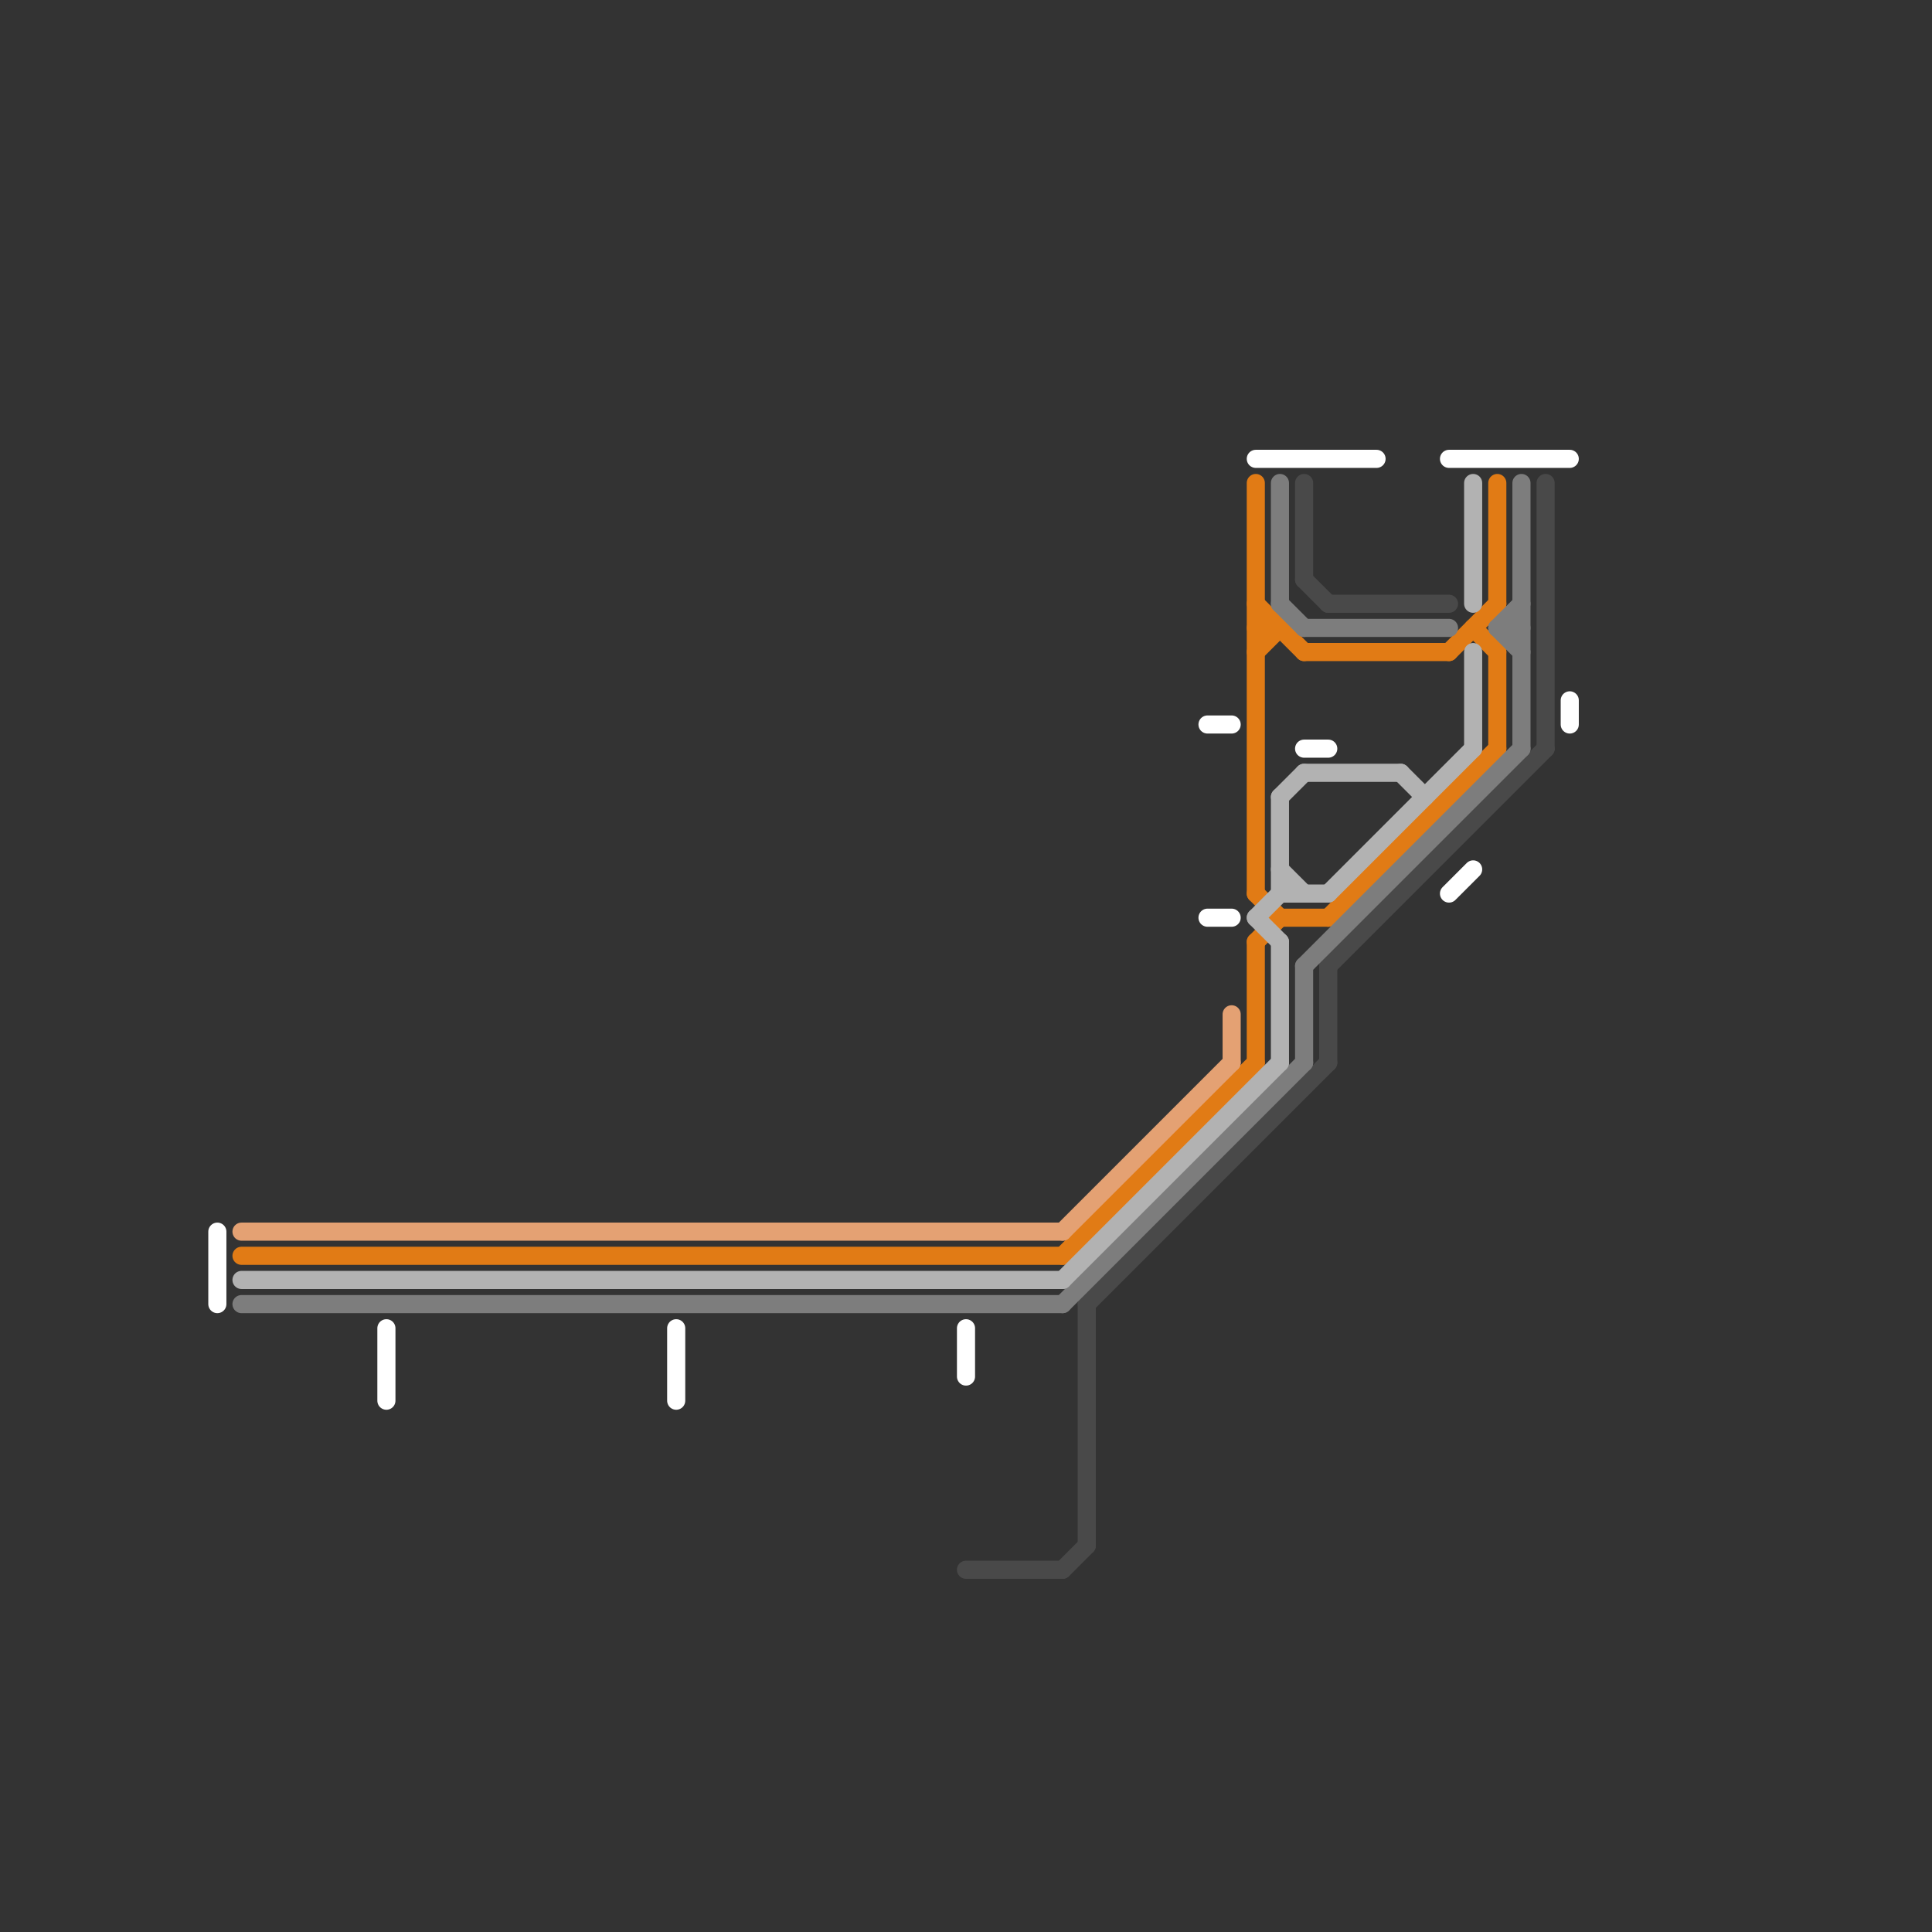 
<svg version="1.1" xmlns="http://www.w3.org/2000/svg" viewBox="0 0 80 80">
<rect x="0" y="0" width="80" height="80" fill="#333333" stroke="none"/>
<style>text { font: 1px Helvetica; font-weight: 600; white-space: pre; dominant-baseline: central; } line { stroke-width: 0.75; fill: none; stroke-linecap: round; stroke-linejoin: round; } .c0 { stroke: #494949 } .c1 { stroke: #e17b15 } .c2 { stroke: #7d7d7d } .c3 { stroke: #b2b2b2 } .c4 { stroke: #e4a173 } .c5 { stroke: #ffffff } .w2 { stroke-width: .75; }</style><defs><g id="csm-e4a173"><circle r="0.4" fill="#e4a173"/><circle r="0.2" fill="#fff"/></g><g id="csm-e17b15"><circle r="0.4" fill="#e17b15"/><circle r="0.2" fill="#fff"/></g><g id="csm-b2b2b2"><circle r="0.4" fill="#b2b2b2"/><circle r="0.2" fill="#fff"/></g><g id="csm-7d7d7d"><circle r="0.4" fill="#7d7d7d"/><circle r="0.2" fill="#fff"/></g><g id="csm-xf-b2b2b2"><circle r="0.4" fill="#fff"/><circle r="0.2" fill="#b2b2b2"/></g><g id="csm-xf-7d7d7d"><circle r="0.4" fill="#fff"/><circle r="0.2" fill="#7d7d7d"/></g><g id="csm-xf-ffffff"><circle r="0.4" fill="#fff"/><circle r="0.2" fill="#ffffff"/></g><g id="csm-xf-e4a173"><circle r="0.4" fill="#fff"/><circle r="0.2" fill="#e4a173"/></g><g id="csm-494949"><circle r="0.4" fill="#494949"/><circle r="0.2" fill="#fff"/></g><g id="csm-ffffff"><circle r="0.4" fill="#ffffff"/><circle r="0.2" fill="#fff"/></g><g id="csm-xf-494949"><circle r="0.4" fill="#fff"/><circle r="0.2" fill="#494949"/></g></defs><line class="c0 " x1="64" y1="20" x2="64" y2="31"/><line class="c0 " x1="55" y1="40" x2="55" y2="44"/><line class="c0 " x1="54" y1="20" x2="54" y2="24"/><line class="c0 " x1="55" y1="40" x2="64" y2="31"/><line class="c0 " x1="40" y1="65" x2="44" y2="65"/><line class="c0 " x1="44" y1="65" x2="45" y2="64"/><line class="c0 " x1="55" y1="25" x2="60" y2="25"/><line class="c0 " x1="54" y1="24" x2="55" y2="25"/><line class="c0 " x1="45" y1="54" x2="45" y2="64"/><line class="c0 " x1="45" y1="54" x2="55" y2="44"/><line class="c1 " x1="54" y1="27" x2="60" y2="27"/><line class="c1 " x1="60" y1="27" x2="62" y2="25"/><line class="c1 " x1="52" y1="37" x2="53" y2="38"/><line class="c1 " x1="62" y1="20" x2="62" y2="25"/><line class="c1 " x1="52" y1="20" x2="52" y2="37"/><line class="c1 " x1="61" y1="26" x2="62" y2="27"/><line class="c1 " x1="53" y1="38" x2="55" y2="38"/><line class="c1 " x1="52" y1="26" x2="53" y2="26"/><line class="c1 " x1="52" y1="39" x2="52" y2="44"/><line class="c1 " x1="62" y1="27" x2="62" y2="31"/><line class="c1 " x1="55" y1="38" x2="62" y2="31"/><line class="c1 " x1="52" y1="27" x2="53" y2="26"/><line class="c1 " x1="44" y1="52" x2="52" y2="44"/><line class="c1 " x1="10" y1="52" x2="44" y2="52"/><line class="c1 " x1="52" y1="25" x2="54" y2="27"/><line class="c1 " x1="52" y1="39" x2="53" y2="38"/><line class="c2 " x1="54" y1="40" x2="63" y2="31"/><line class="c2 " x1="63" y1="20" x2="63" y2="31"/><line class="c2 " x1="62" y1="26" x2="63" y2="26"/><line class="c2 " x1="10" y1="54" x2="44" y2="54"/><line class="c2 " x1="44" y1="54" x2="54" y2="44"/><line class="c2 " x1="54" y1="40" x2="54" y2="44"/><line class="c2 " x1="53" y1="20" x2="53" y2="25"/><line class="c2 " x1="62" y1="26" x2="63" y2="25"/><line class="c2 " x1="53" y1="25" x2="54" y2="26"/><line class="c2 " x1="62" y1="26" x2="63" y2="27"/><line class="c2 " x1="54" y1="26" x2="60" y2="26"/><line class="c3 " x1="10" y1="53" x2="44" y2="53"/><line class="c3 " x1="54" y1="32" x2="58" y2="32"/><line class="c3 " x1="53" y1="39" x2="53" y2="44"/><line class="c3 " x1="53" y1="33" x2="53" y2="37"/><line class="c3 " x1="53" y1="37" x2="55" y2="37"/><line class="c3 " x1="61" y1="20" x2="61" y2="25"/><line class="c3 " x1="52" y1="38" x2="53" y2="37"/><line class="c3 " x1="53" y1="33" x2="54" y2="32"/><line class="c3 " x1="58" y1="32" x2="59" y2="33"/><line class="c3 " x1="44" y1="53" x2="53" y2="44"/><line class="c3 " x1="55" y1="37" x2="61" y2="31"/><line class="c3 " x1="61" y1="27" x2="61" y2="31"/><line class="c3 " x1="52" y1="38" x2="53" y2="39"/><line class="c3 " x1="53" y1="36" x2="54" y2="37"/><line class="c4 " x1="10" y1="51" x2="44" y2="51"/><line class="c4 " x1="51" y1="42" x2="51" y2="44"/><line class="c4 " x1="44" y1="51" x2="51" y2="44"/><line class="c5 " x1="28" y1="55" x2="28" y2="58"/><line class="c5 " x1="65" y1="29" x2="65" y2="30"/><line class="c5 " x1="54" y1="31" x2="55" y2="31"/><line class="c5 " x1="60" y1="19" x2="65" y2="19"/><line class="c5 " x1="52" y1="19" x2="57" y2="19"/><line class="c5 " x1="40" y1="55" x2="40" y2="57"/><line class="c5 " x1="9" y1="51" x2="9" y2="54"/><line class="c5 " x1="50" y1="30" x2="51" y2="30"/><line class="c5 " x1="50" y1="38" x2="51" y2="38"/><line class="c5 " x1="16" y1="55" x2="16" y2="58"/><line class="c5 " x1="60" y1="37" x2="61" y2="36"/>
</svg>
